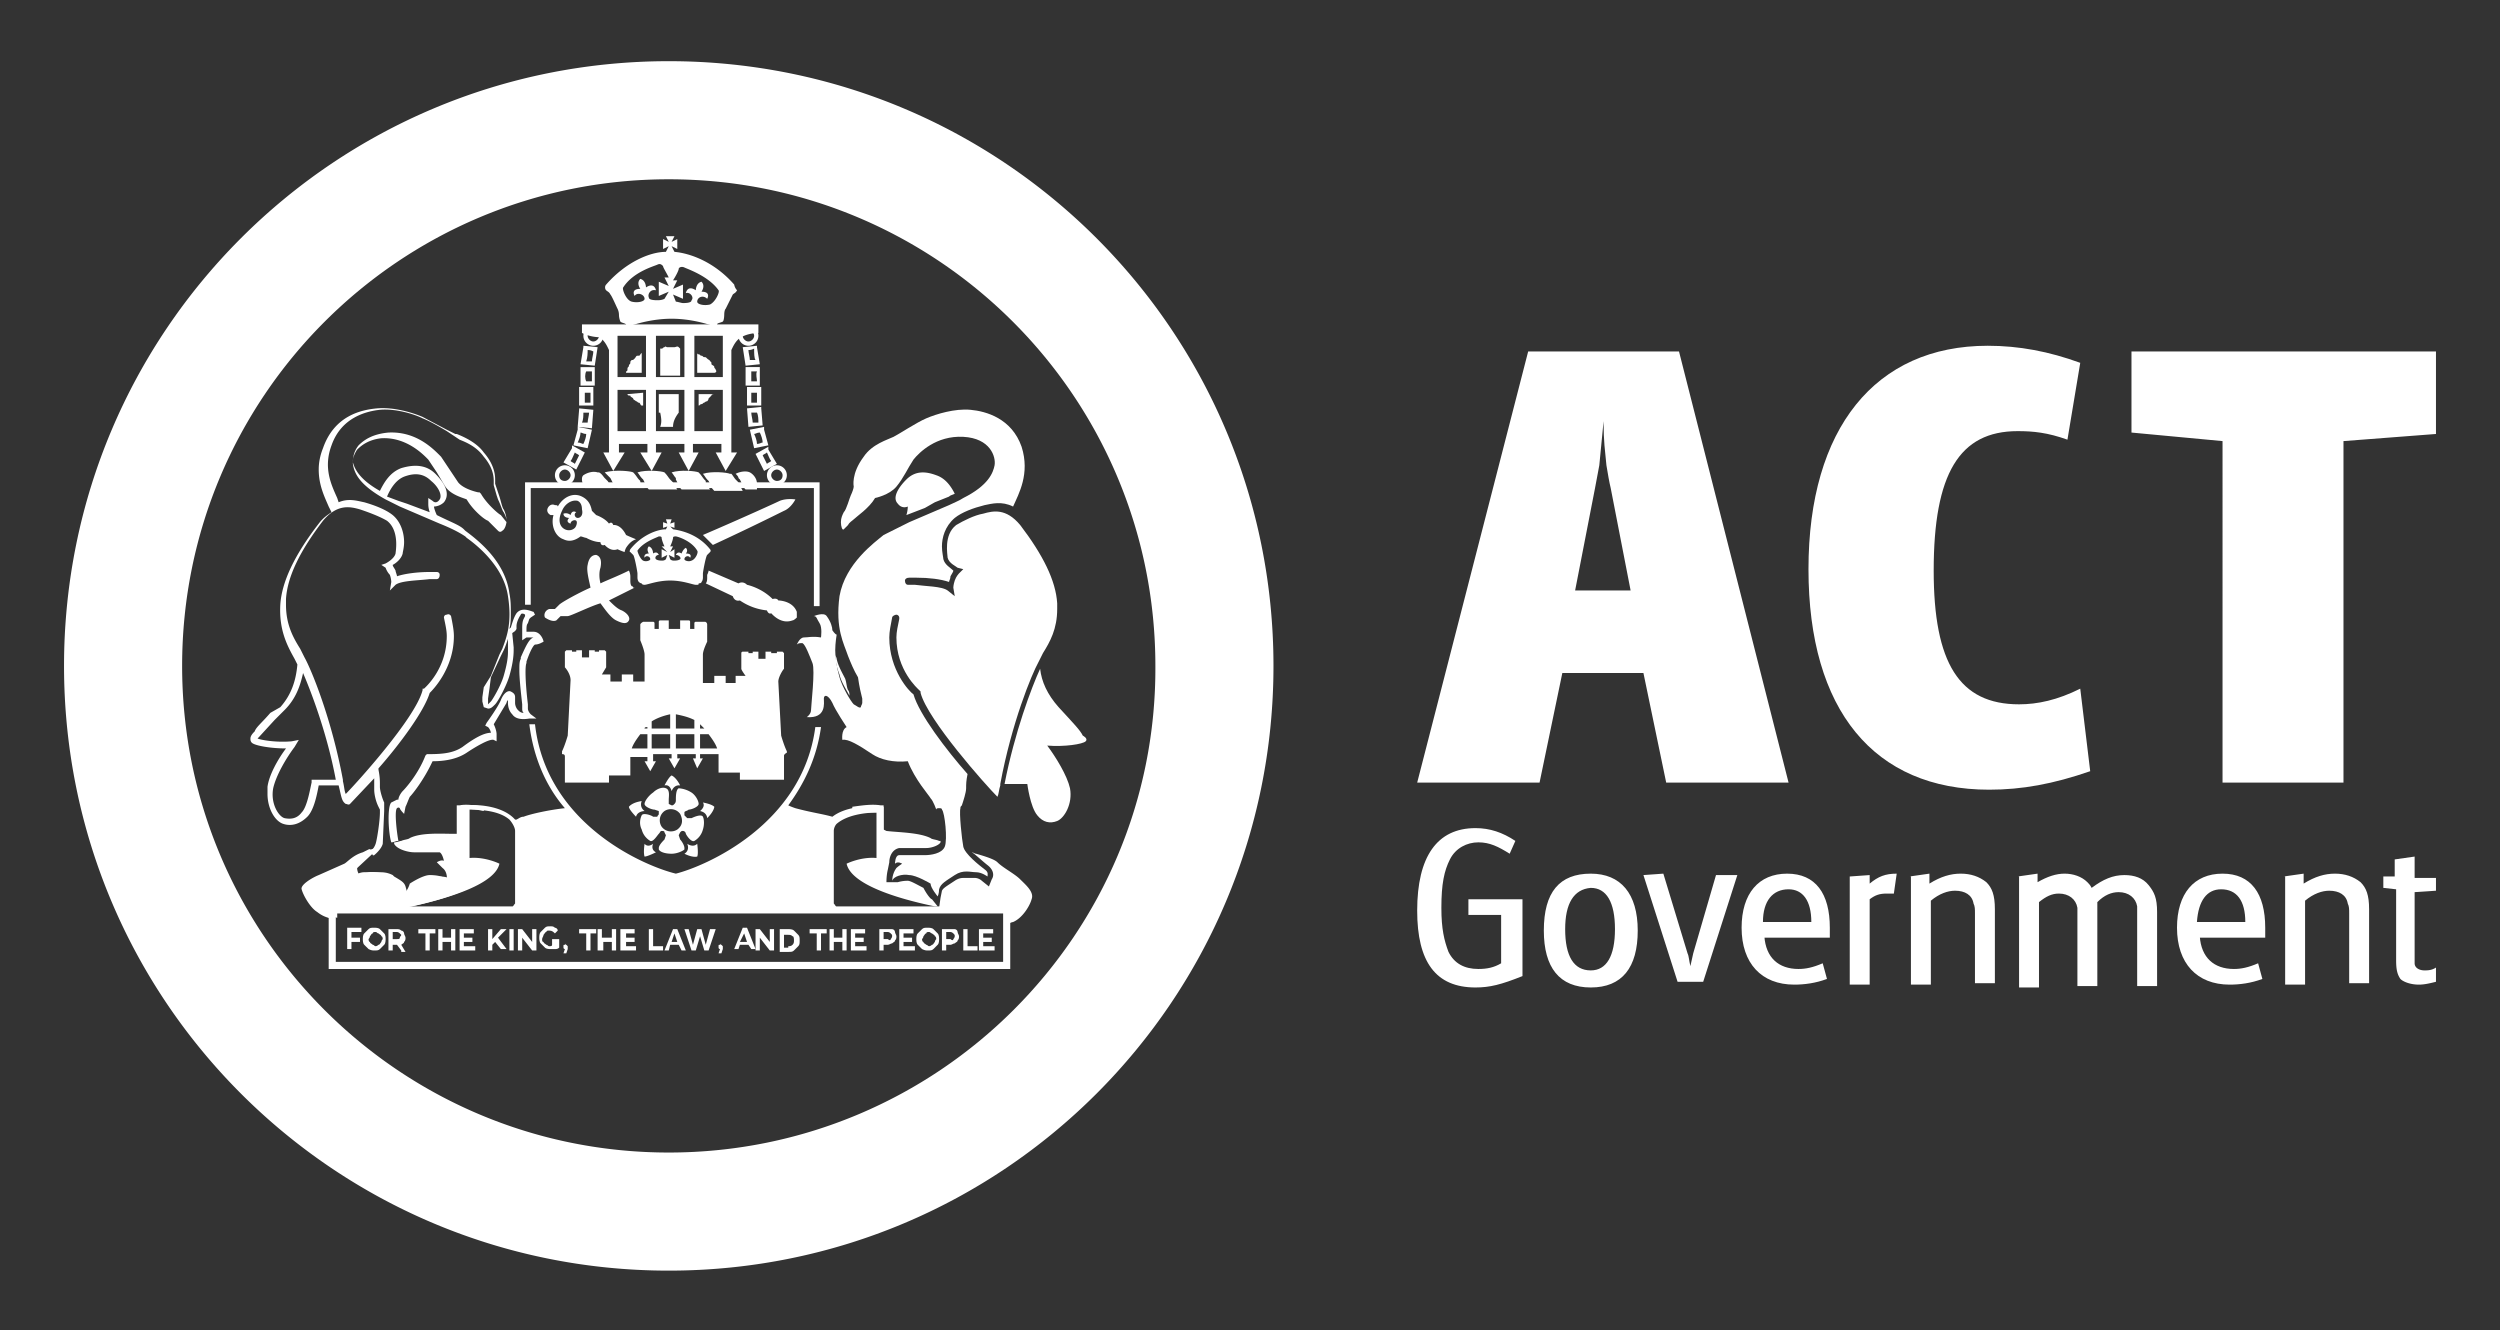 <svg xmlns="http://www.w3.org/2000/svg" xmlns:xlink="http://www.w3.org/1999/xlink" viewBox="0 0 175.7 93.5" xmlns:v="https://vecta.io/nano"><rect x="0" y="0" width="175.7" height="93.5" fill="#333333" stroke="none"/><g fill="#fff"><path d="M107.4 24.7H118l7.7 30.3h-8.6l-1.6-7.7h-5.7l-1.6 7.7h-8.6l7.8-30.3h0zm3.3 16.8h0 3.9l-1.4-7.2c-.1-.4-.2-1-.3-1.6-.1-1.1-.2-1.6-.2-3.1l-.3 3.1-.3 1.6-1.4 7.2h0zm34.6-10.6c-1.4-.5-2.4-.6-3.5-.6-4.1 0-5.9 3-5.9 9.8 0 6.5 1.8 9.4 6 9.4 1.3 0 2.7-.3 4.3-1.1l.7 5.8c-2.6.9-4.8 1.3-7.1 1.3-8.1 0-12.7-5.6-12.7-15.5s4.7-15.7 12.6-15.7c2.2 0 4.3.4 6.5 1.2l-.9 5.4h0zm4.5-6.2h21.4v5.8l-6.5.5v24h-8.5V31l-6.4-.6v-5.7zM106.1 60c-.8-.5-1.4-.8-2.2-.8s-1.6.4-2 1.2-.6 1.7-.6 3.4c0 1.5.2 2.3.5 3.1.4.8 1.1 1.2 2.1 1.2.6 0 1.1-.1 1.6-.4v-3.4h-2.3v-1.1h3.8v5.4c-1.5.6-2.3.8-3.3.8-2.8 0-4.1-1.8-4.1-5.4 0-3.8 1.4-5.8 4.1-5.8 1 0 1.9.3 2.8.9l-.4.9h0zm5.7 1.4c2.1 0 3.3 1.4 3.3 4s-1.1 4-3.3 4-3.3-1.4-3.3-4c0-2.7 1.1-4 3.3-4h0zm-1.8 3.9h0c0 1.9.6 2.9 1.8 2.9 1.1 0 1.7-1 1.7-2.9s-.6-2.9-1.7-2.9c-1.2.1-1.8 1.1-1.8 2.9h0zm6.9-3.9l1.7 5.6c.1.2.1.5.2.9l.2-.9 1.6-5.5h1.5l-2.4 7.5h-1.8l-2.4-7.5 1.4-.1h0zm7.1 4.4c.1 1.5 1 2.3 2.4 2.3.5 0 1-.1 1.7-.4l.3 1.1c-.8.3-1.6.4-2.3.4-2.3 0-3.7-1.5-3.7-4 0-2.4 1.2-3.8 3.2-3.8s3 1.4 3 3.8v.7H124v-.1zm-.1-1h0 3.4 0c0-1.5-.6-2.3-1.6-2.3-1.1 0-1.8.8-1.8 2.3h0zm6.1-3.2l1.4-.1v.6c.6-.5 1.1-.7 1.9-.7l-.2 1.4h-.5c-.5 0-.8.1-1.2.4v6H130v-7.6h0z"/><use xlink:href="#B"/><path d="M141.8 61.6l1.4-.2v.6c.7-.4 1.3-.6 1.9-.6s1.2.2 1.6.6c.1.1.2.2.3.4.8-.6 1.5-.9 2.3-.9.7 0 1.3.2 1.7.7s.6.9.6 1.9v5.2h-1.4v-4.9-.7c-.1-.6-.6-1-1.3-1-.5 0-1 .2-1.5.7v5.9H146v-4.8-.7c-.1-.6-.6-1-1.3-1-.5 0-.9.2-1.4.6v6h-1.4v-7.8h-.1zm12.8 4.2c.1 1.5 1 2.3 2.4 2.3.5 0 1-.1 1.7-.4l.3 1.1c-.8.3-1.6.4-2.3.4-2.3 0-3.7-1.5-3.7-4 0-2.4 1.2-3.8 3.2-3.8s3 1.4 3 3.8v.7h-4.6v-.1zm-.2-1h0 3.4 0c0-1.5-.6-2.3-1.7-2.3-1 0-1.6.8-1.7 2.3h0z"/><use xlink:href="#B" x="26.3"/><path d="M167.4 61.6h.9v-1.2l1.4-.2v1.5h1.5v.9l-1.5.1v4.5.5c0 .3.3.5.7.5.2 0 .5 0 .8-.2v1c-.4.1-.8.2-1.2.2-.6 0-1.1-.2-1.3-.4-.2-.3-.3-.6-.3-1.3v-5l-.9-.1v-.8h-.1zM20.5 52.1c-1.1.1-2.2-.1-2.4-.2l.1-.1h0 0l1.1-1.2.7-.7c.8-.8 1.1-1.7 1.3-2.6.6 1.4 1.7 4.3 2.3 7.5h-1.5-.2v.2c-.1.4-.3 1.7-.7 2.1-.3.4-.7.5-1.2.4-.4-.1-1-1-.8-2.1.2-.9.9-2.1 1.5-2.9l.3-.5-.5.1h0M28 35.2l-.8-.3c.3-.7.7-1.2 1.2-1.4.8-.3 1.4-.2 1.9.3.5.4.8 1 .6 1.3s-.4.2-.5.1l-.3-.2v.3.1c0 .1 0 .3.1.6l-1.6-.6-.6-.2h0m7.4 10.5c.1-.2.2-.5.3-.8v.7.2c0 .5-.1 1-.3 1.7s-.8 1.7-.9 1.8l-.2.2v-.1-.2-.1l.1-.7.1-.8.7-1.5.2-.4h0m-17.8 6.2c0 .1 0 .2.1.3.2.2 1.3.4 2.4.4-.6.8-1.2 1.9-1.3 2.7v.5c0 1 .5 1.9 1.1 2.1s1.2 0 1.7-.5.7-1.7.8-2.2h1.4c.2.8.2 1.1.5 1.3.1 0 .2.1.3 0l1.7-1.8v.4.2.2c0 .3.1.8.3 1.2l.1.2v.2c0 .6-.2 1.9-.3 2.2s-.3.5-.4.6c.2-.1.1.3.3.2 0 0 .5-.4.6-.8L27 57v-.4-.1-.1c-.1-.2-.3-.8-.3-1.1v-.2c0-.2 0-.5-.1-1V54c1.5-1.7 3.2-4 3.6-5.3.2-.2 1.7-1.7 1.7-4 0-.4-.1-.9-.2-1.4 0 0-.1-.2-.3-.1-.2 0-.2.2-.2.2.1.5.2.9.2 1.3 0 2.3-1.5 3.6-1.6 3.7h-.1v.1c-.5 2-4.8 6.7-5.4 7.3-.1-.2-.1-.5-.2-.9v-.1c-.8-4.3-2.2-7.7-2.7-8.6l-.3-.6c-.5-.8-1-1.7-1-3.1v-.4c.1-1.6 1-3.4 2.6-5.5 1-1.2 1.9-1 2.6-.8.6.2 1.4.5 1.9.8.9.7.6 2.2.6 2.3-.1.4-.7.7-.7.7l-.3.1.3.2a1.41 1.41 0 0 0 .3.5 1.75 1.75 0 0 1 .1.5l-.1.6.4-.4c.4-.3 1.6-.3 2.4-.4h.5s.2 0 .2-.3c0-.2-.2-.2-.2-.2h-.5c-.8 0-1.7.1-2.3.3 0-.1-.1-.3-.1-.4-.1-.2-.2-.3-.2-.4.2-.1.6-.4.7-.8 0-.1.1-.4.1-.8 0-.6-.2-1.4-.8-1.9-.5-.4-1.3-.7-2-.9-.5-.1-1.1-.3-1.8 0l-.1-.3c-.4-.9-1-2.1-.4-3.7.7-2 2.5-2.4 3.4-2.5 1.1-.1 2.4.3 3 .6.5.2 1.2.6 1.7.9l.6.4.3.2c.5.2 1.2.5 1.7 1.2.6.7.7 1.3.7 1.7v.2.1l.2.7.1.3c.2.4.3.8.4.9.1.2.2.4.2.6v.1l-.4-.5c-.2-.1-1-.8-1.4-1.5l-.1-.1h-.1s-1-.2-1.4-.7l-.6-.9-.6-.9c-.5-.5-1.7-1.8-3.7-1.7-1.1.1-1.7.5-2.1.9-.4.5-.4 1-.4 1.3.1.7.5 1.5 2.3 2.5l1 .5.7.3 2.1.9c1 .4 1.5.7 1.8.9l.1.1c.7.5 2.6 2 2.9 4.1.3 1.9-.1 2.9-.4 3.7l-.2.4-.6 1.5h0l-.5.8-.1.7v-.1h0v.4l.1.4.3.1c.2 0 .3-.1.5-.3s.8-1.3 1-2 .3-1.3.3-1.8v-.2l-.1-1c.1-.1.2-.1.3-.3v-.1-.1c0-.2.1-.5.3-.8 0-.1.2-.1.3 0v.1l-.1.2c-.1.2-.1.5-.1.7v.4.4l.3-.2h.4.1c-.3.1-.5.5-.9 1.4v.1c-.1.2-.1.4-.1.8 0 .6.1 1.5.2 2.4v.3c0 .1 0 .2.1.3-.2 0-.3-.1-.4-.2s-.2-.3-.2-.5v-.3-.1h0c0-.2-.1-.3-.3-.4s-.5.1-.7.6-1 1.6-1 1.6l-.1.2.2.1a.76.76 0 0 1 .2.4c-.5 0-1.2.4-2 1-.6.4-1.3.5-2.3.5H30l-.1.1c-.5 1.3-1.4 2.3-1.6 2.5-.1.1-.3.4-.3.6h-.1l-.4.2c-.3.3-.2 2.2 0 2.8.2 0 .3-.1.5-.1-.1-.5-.3-2.1-.1-2.3 0 0 .1-.1.2 0 0 .1.3.4.3.4l.1-.5c.1-.2.2-.5.3-.7.2-.2 1-1.2 1.6-2.5 1 0 1.8-.2 2.4-.6s1.6-1 1.9-.9l.2.1v-.2-.3c0-.2-.1-.5-.2-.7l.9-1.5c0-.1.1-.2.1-.2v.2c0 .3.1.6.3.8.2.3.6.4 1.2.3h.5l-.4-.3s-.2-.2-.2-.4v-.3c-.2-1.7-.2-2.7-.1-2.9v-.1c.1-.3.4-1.1.6-1.2.2 0 .4-.1.4-.1l.2-.1c0-.1-.2-.7-.7-.7h-.1-.4v-.1c0-.2 0-.4.1-.5l.1-.3.1-.1.3-.2-.1-.2c-.1 0-.8-.4-1.2.1-.2.3-.3.7-.4 1l-.1.1c.1-.4.1-.7.1-1.2 0-.4 0-.8-.1-1.3-.3-2.3-2.3-3.8-3.1-4.4l-.1-.1c-.3-.3-.9-.5-1.9-1-.1-.2-.2-.5-.2-.6a1.08 1.08 0 0 0 .7-.3c.4-.5.2-1.2-.6-2-.6-.6-1.4-.7-2.4-.4-.8.3-1.2 1-1.5 1.6-1.6-.9-1.8-1.7-1.9-2v-.1c0-.2.1-.5.3-.8.3-.3.8-.7 1.7-.8 1.8-.1 3 1.2 3.3 1.5l.6.9.6 1c.4.6 1.3.8 1.5.9.4.7 1.2 1.4 1.5 1.5l.4.4.1.1h0l.2.2c.1.1.2.1.3 0 .2-.1.3-.5.3-.7 0-.3-.1-.6-.2-.8-.1-.1-.2-.6-.3-.9l-.1-.3-.2-.6v-.3c0-.4-.1-1.1-.8-1.9-.5-.7-1.4-1.1-1.9-1.3H32l-.6-.3-1.7-.9c-.7-.3-2-.7-3.2-.6-1.1.1-3 .5-3.8 2.8-.2.5-.3 1-.3 1.5 0 1.1.4 1.9.7 2.6l.2.4c-.3.2-.6.4-.9.8-1.7 2.2-2.6 4.1-2.7 5.7-.1 1.8.5 2.9 1 3.8l.2.4c-.1 1.1-.4 2.1-1.2 3l-.7.4c-.6.7-1 1-1.1 1.3-.1.1-.3.3-.3.5h0"/><path d="M22.4 61.5l1.8-.8c.2-.1.6-.6 1.3-.8l.4-.2c.2-.1.1.2.5.1L25 61.1c-.3.2-.2.4-.2.5 0 0 .4-.3.8-.3s.9-.1 1.5.2c.6.4 1 .5 1.1 1a1.75 1.75 0 0 1 .1.5s.4-.5.5-.9c0 0 .9-.6 1.4-.6s1.1.1 1.2.4c0 0 .1-.6-.3-.9l-.4-.4s.3-.2.5-.1c0 0-.1-.5-.3-.6h-1.8c-.4 0-1.2-.2-1.4-.6v-.1c.2 0 .4-.1.5-.1.2-.1.5-.1.6-.2.8-.4 2.2-.3 3-.3h.3v-2h.2c.5-.1 1.1 0 1.7.1v.3c-.5-.1-1-.2-1.4-.1v1.4h0v2.1c1.1-.1 2.1.4 2.1.4-.3 1.4-3.3 2.4-6.2 3h-5.2v.8c-.1-.1-.5-.1-1-.5-.5-.3-1-1.2-1.1-1.6-.1-.3.7-.8 1.2-1zM53.2 34c0-.1 0-.1 0 0 0-.4-.3-.7-.5-.8s-.6-.1-1 .1c.1.1.2.2.2.3l.1.1.1.2c0 .1.1.3.3.5h.8V34"/><path d="M51.9 33.9l-.1-.1-.1-.1c-.1-.1-.2-.3-.3-.4h-.1c-.2-.1-1.3-.2-1.9 0 .1.1.2.3.3.4l.1.1.1.2c0 .1.1.3.3.5h2c-.2-.4-.3-.5-.3-.6"/><path d="M49.6 33.9v-.1h0l-.1-.1c-.1-.1-.2-.3-.4-.5-.2-.1-1.3-.2-1.9 0 .1.1.2.3.3.4v.1l.1.2c0 .1.1.3.3.5h2c-.2-.3-.3-.4-.3-.5m-2.3 0l-.1-.1-.1-.1c-.1-.1-.2-.3-.4-.5-.2-.1-1.3-.2-1.9 0 .1.1.2.3.3.4l.1.1.1.2c0 .1.1.3.3.5h2c-.2-.3-.3-.4-.3-.5"/><path d="M45 33.9v-.1l-.1-.1c-.1-.1-.2-.3-.4-.5-.2-.1-1.3-.2-2 0l.3.3.1.1.1.2c.1.2.2.4.4.5h1.9c-.2-.2-.2-.3-.3-.4m-2.3-.1l-.1-.1-.1-.1c-.1-.1-.2-.3-.4-.4H42c-.3-.1-.7 0-1 .2-.1.1-.1.2-.1.3h0c0 .2.1.4.2.6H43c-.2-.2-.2-.4-.3-.5m7.2-12.4h0c-.4.1-.9 0-.9-.2 0-.3.4-.5.7-.2 0 0 .3-.5-.4-.5 0 0 .3-.4 0-.7-.4.1-.4.6-.4.6-.6-.4-.7.2-.7.2.3-.1.6.3.4.5 0 .1-.1.2-.6.2-.1 0-.4-.1-.5-.1l-.2-.5.7.3v-1l-.7.3.3-.6h-.3c.2-.3.4-.7.4-.8s.2-.2.4-.1 1.7.6 2.4 1.6c.1.1-.2.8-.6 1m-3.2-.4h0c-.2.1-.4.1-.5.1-.5 0-.6-.1-.6-.2-.1-.2.1-.6.5-.5 0 0-.1-.6-.7-.2 0 0 0-.5-.4-.6-.3.3 0 .7 0 .7-.7 0-.4.5-.4.5.2-.3.7-.1.7.2 0 .2-.5.3-.9.2s-.7-.9-.6-1c.7-1.1 2.2-1.5 2.4-1.6s.3 0 .4.1c0 .1.2.4.4.8h-.3l.3.6-.7-.3v1l.7-.3-.3.5zm4.9-1c-1.4-1.6-3.1-2.2-4.2-2.3l-.2-.4.4.2v-.7l-.4.2.2-.4h-.6l.2.4-.4-.2v.7l.4-.2-.2.4c-1.1 0-2.8.7-4.2 2.3-.1.1-.1.3 0 .4s.2.1.3.3c.1.1.4.8.5 1s.1.4.1.4a1.34 1.34 0 0 0 .1.5c.1.1.3.1.4.2 0 .1 0 .2.3.1s1.5-.5 2.9-.5 2.6.4 2.9.5.3 0 .3-.1.2-.1.4-.2c.1-.1.1-.5.1-.5s0-.3.1-.4l.5-1c.1-.1.2-.1.3-.3a.76.76 0 0 1-.2-.4"/><path d="M48.8 27.4h0 2v2.9h-2v-2.9zm-2.7 0h0 2v2.9h-2v-2.9zm-2.7 0h0 2v2.9h-2v-2.9zm0-3.8h0 2v2.9h-2v-2.9zm3.7 0h0 0 1v2.9h-2v-2.9h1zm3.7 2.9h0-2v-2.9h2v2.9zm-3.6-3.7h0-6.3v.6a2.99 2.99 0 0 0 1.2.3c.4.2.6.7.7.9v7.2h-.4l.7 1.3.8-1.3h-.4v-.6h2v.6H45l.8 1.3.7-1.3h-.4v-.6h2v.6h-.4l.7 1.3.7-1.3h-.4v-.6h2v.6h-.4l.7 1.3.8-1.3h-.4v-7.2c.1-.2.3-.7.7-.9.5-.3 1.2-.3 1.2-.3v-.6h-6.1z"/><path d="M41.3 23.6h0c0-.2.2-.4.4-.4s.4.2.4.4-.2.4-.4.4-.4-.2-.4-.4m-.3 0a.68.68 0 1 0 1.4 0 .68.68 0 1 0-1.4 0"/><path d="M41.3 24.6h0c.1 0 .2 0 .4.1 0 .2-.1.5-.1.7h-.4c.1-.3.1-.6.1-.8m-.3-.2l-.2 1.2 1 .1.2-1.3-1-.1v.1zm.2 1.7h0 .4v.7h-.4c-.1-.2-.1-.5 0-.7m-.4-.1v1.1h1v-1.3h-1v.2zm.7 1.6h0v.7h-.4v-.7h.4m.1-.4h-.9v1.3h1v-1.3h-.1zM41 29h0 .4c0 .2-.1.5-.1.7h-.4c.1-.2.1-.5.1-.7m-.3-.2l-.1 1.2 1 .1.1-1.3-1-.1v.1z"/><path d="M40.8 30.4h0c.1 0 .2.1.4.1 0 .2-.1.5-.2.7-.1 0-.2-.1-.4-.1.1-.2.2-.5.2-.7m-.2-.2l-.3 1.1 1 .2.3-1.3-1-.2v.2z"/><path d="M40.4 31.8h0c.1.1.2.1.3.2l-.3.6c-.1-.1-.2-.1-.3-.2.1-.1.2-.4.3-.6m-.2-.3l-.6 1 .9.5.6-1.2-.9-.5v.2z"/><path d="M39.3 33.4h0c0-.2.2-.4.4-.4s.4.2.4.4-.2.4-.4.4-.4-.1-.4-.4m-.3 0a.7.7 0 1 0 1.4 0 .7.7 0 1 0-1.4 0M52.6 24h0c-.2 0-.4-.2-.4-.4s.2-.4.4-.4.4.2.4.4-.2.4-.4.4m0-1.1a.68.68 0 0 0-.7.7.7.7 0 1 0 1.4 0 .68.68 0 0 0-.7-.7"/><path d="M53.1 25.3h0-.4c0-.2-.1-.5-.1-.7.1 0 .2 0 .4-.1 0 .3 0 .7.1.8m.1-1l-1 .1.2 1.3 1-.1-.2-1.2v-.1zm0 2.5h0-.4v-.7h.4c-.1.2 0 .5 0 .7m.2-1h-1v1.3h1V26v-.2zm-.2 1.8h0v.7h-.4v-.7h.4m-.7-.4v1.3h1v-1.3h-.9-.1zm.8 2.5h0-.4c0-.2-.1-.5-.1-.7h.4c.1.2.1.5.1.7m.2-1.1l-1 .1.1 1.3 1-.1-.1-1.2v-.1zm.1 2.5h0c-.1 0-.2.1-.4.1 0-.2-.1-.5-.2-.7.1 0 .2-.1.4-.1.1.2.2.5.2.7m.1-1.1l-1 .2.3 1.3 1-.2-.3-1.1V30zm.5 2.4h0c-.1.1-.2.1-.3.2l-.3-.6c.1-.1.2-.1.3-.2.1.2.2.5.3.6m-.2-1l-.9.5.6 1.2.9-.5-.6-1v-.2z"/><path d="M54.6 33.8h0c-.2 0-.4-.2-.4-.4s.2-.4.4-.4.4.2.4.4c0 .3-.2.4-.4.4m0-1.1a.7.7 0 1 0 0 1.4.7.7 0 1 0 0-1.4M44.8 25h0c-.1 0-.1.1-.2.2s-.1.1-.2.1c-.1.1-.1.1-.1.2s-.1.1-.1.2-.1.1-.1.2 0 .2-.1.2v.1h1.1v-1.4l-.1.1c0 .1-.1.1-.2.1m-.7 2.7h0c0 .1.1.1.2.1 0 .1.1.1.2.2 0 .1.1.1.2.2.1 0 .1.1.2.1s.1.2.2.2h.1v-.9l-1.1.1m2.3 1.3h0 0c.1.5.1.7 0 1h.9c0-.3.1-.6.4-1v-1.3h-1.4V29zm1-4.6h0-.3-.2c-.1 0-.1-.1-.2 0-.1 0-.1.1-.2.1h-.1v1.9h1.4v-1.9l-.1-.1c-.1-.1-.2 0-.3 0m1.7 4.1h0c.1 0 .1-.1.2-.1s.1-.1.2-.1c.1-.1.2-.1.2-.1.1-.1.1-.2.1-.2l.2-.2c0-.1.2-.1.2-.1h-1.1v.8zm1.2-2.5c0-.1-.1-.1-.1-.2s-.1-.1-.2-.2c0-.1 0-.2-.1-.2 0-.1-.1-.1-.2-.2s-.1-.1-.2-.1-.1-.1-.2-.1-.1-.1-.2-.1-.1-.1-.1-.1v1.4h1.2c.1 0 .2-.1.1-.2m20.3 41.6h0-47v-3.4h46.9v3.4zm.2-3.9H23.1v4.4H71v-4.4h-.2z"/><path d="M46.9 38.8h0l-.4-.2v.6l.4-.2-.1.3c-.1.1-.2.1-.3.1-.3 0-.4-.1-.4-.1-.1-.1 0-.3.2-.3 0 0-.1-.3-.4-.1 0 0 0-.4-.3-.5-.2.2 0 .5 0 .5-.4 0-.3.3-.3.3.1-.2.4-.1.4.1 0 .1-.3.2-.5.1s-.4-.6-.4-.7c.4-.6 1.3-.9 1.5-1 .1 0 .2 0 .2.1s.1.4.2.6h-.2l.4.4zm.2 0h0l.2-.4h-.2c.1-.2.2-.5.2-.6s.1-.1.2-.1 1.1.3 1.5 1c.1.1-.1.6-.4.7-.2.1-.5 0-.5-.1 0-.2.3-.3.4-.1 0 0 .2-.3-.3-.3 0 0 .2-.2 0-.4-.2.1-.3.4-.3.4-.3-.2-.4.1-.4.1.2 0 .4.2.3.3 0 0-.1.1-.4.1-.1 0-.2 0-.3-.1L47 39l.4.2v-.6l-.3.2zm-2.8-.2h0s-.1.2 0 .2l.2.2c.1.1.3 1.2.3 1.3v.3s0 .2.1.3.2.1.2.1 0 .1.2.1.9-.3 1.8-.3 1.6.3 1.8.3.2 0 .2-.1c0 0 .2 0 .2-.1.1-.1.1-.3.1-.3v-.3c0-.1.2-1.2.3-1.3l.2-.2c.1-.1 0-.2 0-.2-.8-1-1.9-1.3-2.6-1.4l-.2-.2.3.1v-.4l-.3.1.1-.3h-.4l.1.3-.3-.1v.4l.3-.1-.1.2c-.6 0-1.7.4-2.5 1.4m5.4 18.9h0c.5-.5.5-.8.5-.8-.2-.2-.8-.3-.8-.3.2.3-.2.6-.2.6.5.1.5.5.5.5m-5.5-.8h0c0 .2.5.7.5.7.1-.4.6-.4.6-.4-.4-.3-.2-.7-.2-.7-.7.1-.9.4-.9.4m3-1.1h0c.2-.5.6-.4.6-.4-.3-.6-.6-.7-.6-.7-.2.1-.5.7-.5.7.4-.1.5.4.5.4m-1.9 3.7h0c-.1.7 0 .9 0 .9.2 0 .8-.3.8-.3-.4-.2-.2-.6-.2-.6-.4.3-.6 0-.6 0m10.4-15.7h0c.1 0 .3-.2.3-.2V43c-.3-.8-1.3-.8-1.3-.8-.1-.2-.4-.1-.4-.1-.8-.8-1.8-1-1.8-1-.3-.3-.6-.1-.6-.1l-2.1-.9c0 .1-.1.3-.1.3v.1.1c0 .1 0 .3-.1.4l1.9.9s.1.4.5.3a4.1 4.1 0 0 0 1.9.7s.1.3.3.2c.1.1.7.8 1.5.5m6.4 16.8v-2-1.7h-.2c-1-.1-2.5 0-3.4.7h0 0c-.7-.2-1.5-.3-2.6-.6 0 0-.3-.1-.5-.2 1.1-1.5 2-3.3 2.3-5.5h-.4c-.9 6.9-7.8 9.8-9.8 10.3-2.1-.5-9.1-3.4-9.9-10.5h-.4c.3 2.4 1.2 4.4 2.5 5.9-1 .1-2.4.4-2.9.6-.2 0-.3.1-.5.2h-.1c-.8-.9-2.4-1.1-3.6-1h-.2v2.1h-2.1c-.3 0-.9.3-1.4.5.2.1.6.2.8.2h1.8c.4 0 .6.5.6.9a1.34 1.34 0 0 0 .1.5c.1.3.2.5.2.7v.2l-.2.6-.5-.5c-.1-.1-.4-.2-.8-.2-.3 0-.8.3-1.2.5-.1.4-.4.8-.5.8l-.4.5-.3-1.1c-.1-.3-.3-.4-.8-.7l-.1-.1c-.4-.2-.7-.2-1-.2h-.4c-.2 0-.5.2-.5.2l-.3.3-.2-.4c-.2-.4-.1-.8.3-1 .3-.1.7-.7.9-.8-.8.2-1.4.7-1.4.7-.4.3-.9.6-1.6.9-.8.3-1.9.9-1.8 1.2.1.4.9 1.7 1.8 2 .1 0 .2.1.3.1v-.8h5.2c2.8-.6 5.9-1.6 6.2-3 0 0-1-.5-2.1-.4v-1.8-1.6c.9 0 2.1.1 2.8.7.1.1.4.5.4.8v5.1s-.1.1-.2.3h3.5 0 19.1 0 .1.1c-.1-.2-.2-.3-.2-.3v-5.1c0-.2.1-.4.2-.5.7-.6 1.9-.8 3-.8v1.1h0v2.1l.3.1zm-12-22.1h0 0a190.86 190.86 0 0 0 5-2.4c.5-.2.8-.8.8-.8s-.6-.1-1.1.1c-.2.1-2.6 1.2-5.4 2.4l.7.7m-9.5-1.9h0c-.2 0-.3-.3-.1-.4 0 0-.3-.2-.4.2 0 0-.2-.2-.5-.1 0 .3.4.3.4.3-.3.3.1.4.1.4 0-.2.3-.3.4-.2s0 .4-.1.5c-.2.2-.5.2-.7.1-.4-.2-.5-.7-.2-1.3.2-.5.7-.8 1.1-.7.2.1.3.3.3.6.1.4-.1.6-.3.6m2.5.5h0c-.1-.3-.3-.1-.3-.1-.3-.4-.9-.6-.9-.6l-.3-.3c-.1-.5-.3-.8-.7-1-.6-.3-1.3 0-1.7.7 0-.1-.1-.1-.2-.1-.2-.1-.4 0-.5.2s0 .4.2.5h.2c-.2.7.1 1.5.7 1.7.4.2.8.1 1.2-.2.1 0 .3.1.4.1 0 0 .5.3 1 .3 0 0 0 .3.3.2 0 0 .4.5.9.3 0 0 .2.1.5.2 0-.1.1-.3.1-.3.2-.3.4-.5.7-.6-.5-.2-.7-.3-.7-.3-.4-.8-.9-.7-.9-.7m-4 6.7h0l.3-.3h.5c.2 0 1.6-.7 2.3-.9.3.4.7 1 1.1 1.2.6.3.8.2.9 0s-.1-.5-.5-.7c-.3-.1-.6-.4-.9-.7l1.8-.9h-.1s0-.1-.1-.1c-.1-.1-.1-.3-.1-.4v-.1-.2s0-.2-.1-.4c-.8.4-1.6.7-2 .9-.1-.4-.1-.8 0-1.1.1-.5 0-.8-.3-.9-.2 0-.5.1-.6.7-.1.4.1 1.1.2 1.6-.7.3-2 1-2.2 1.2l-.3.3h-.4c-.3.1-.4.4-.3.6.3.2.6.3.8.2m8.5 14.7h0c-.3.2-.8.2-1.1-.2-.2-.3-.2-.8.2-1.1.3-.2.8-.2 1.1.2.2.4.2.8-.2 1.1m1.8-.9h0c-.1-.2-.6 0-.8.1h-.3l-.2-.2v-.2c0-.1.2-.1.3-.2.2 0 .7-.2.7-.4s-.2-.6-.5-.8a1.9 1.9 0 0 0-.9-.3c-.2.1-.2.6-.2.8 0 .1 0 .2-.1.3s-.1.1-.2.1l-.2-.1v-.3c0-.2.1-.7-.2-.8-.2-.1-.6 0-.9.3-.3.2-.6.6-.6.8s.5.4.7.4l.3.1v.2c0 .1-.1.1-.1.2h-.3c-.1-.1-.7-.3-.8-.1s-.2.6 0 1a1.31 1.31 0 0 0 .6.8c.2.1.5-.4.6-.5s.1-.2.2-.2.2 0 .2.1l.1.2-.1.3c-.1.1-.4.4-.4.6v.1c.1.2.5.3.9.3h0c.4 0 .8-.2.9-.3v-.1c0-.2-.2-.5-.3-.6l-.1-.3.1-.2c.1-.1.1-.1.2-.1s.2.1.2.2c.1.2.4.6.6.5a1.31 1.31 0 0 0 .6-.8c.1-.3.1-.7 0-.9m-.2-4.8h0v-1h.6c.3.4.5.7.6 1h-1.2zm0-1.7h0l.3.3h-.3v-.3zm-.4.3h0-1.3v-1c.5.1.9.2 1.3.4v.6zm0 1.4h0-1.3v-1h1.3v1zm-1.7-1.4h0-1.3v-.5c.3-.2.8-.4 1.3-.5v1zm0 1.4h0-1.3v-1h1.3v1zm-1.6-1.4h0-.2c0-.1.1-.1.2-.1v.1zm0 1.4h0-1.1c.1-.3.3-.6.6-1h.5v1zm9.6 2.3h0v-1.8s0-.1.2-.2v-.1c-.2-.4-.4-1.1-.4-1.1l-.2-3.8c0-.3.3-.8.4-.9v-1.1l-.1-.1h-.3-.1v.1h-.1-.2-.1v-.1h-.4v.5h-.5v-.1-.4h-.4v.1h0-.2-.1v-.1h-.1-.3c-.1 0-.1.1-.1.1V47c0 .1.3.5.3.5h-.5-.2v.5H51v-.1-.4h-.7-.1v.5h-.8v-.1V46c0-.3.3-.9.3-.9v-1.2c0-.2-.2-.2-.1-.2h-.7c-.1 0-.1.1-.1.1v.4h-.3v-.5c0-.1-.1-.1-.1-.1h-.6v.6H47v-.1-.5h-.6s-.1 0-.1.1v.5H46v-.4s0-.1-.1-.1h-.7s-.2.1-.2.2V45s.3.7.3 1v1.9h-.8v-.1-.4h-.1-.7v.5h-.8v-.1-.4h-.4-.2l.3-.5v-1.1l-.1-.1h-.3-.1v.1H42h-.2 0v-.1h-.4v.5h-.5v-.1-.4h-.4v.1h0-.2-.1v-.1h-.1-.3l-.1.1v1.1c.1.1.4.5.4.9h0l-.2 3.9s-.2.7-.4 1.1v.2c.2 0 .2.1.2.2V55h3.1v-.5h1.5v-1.3h1.2v.3h-.2l.4.7.4-.7h-.2V53h1.3v.3H47l.4.7.4-.7h-.2V53h1.3v.3h-.2l.3.7.4-.7h-.2V53h1.3v1.3H52v.5h3.1zM36.9 42.5h0 .4v-.8-7.4h10 9.9v7.4.9h.4v-8.5-.2h-.2-10.1-10.4v.2 8.4M48.1 60c.6.3.9.2.9.2.1-.2 0-.9 0-.9-.3.3-.7 0-.7 0 .2.5-.2.7-.2.7M47 81h0c-18.9 0-34.2-15.3-34.2-34.2S28.1 12.6 47 12.6s34.2 15.3 34.2 34.2C81.3 65.7 65.9 81 47 81m0-76.7c-23.5 0-42.5 19-42.5 42.5s19 42.5 42.5 42.5 42.5-19 42.5-42.5S70.5 4.3 47 4.3m19.7 30.6l-1 .4-.7.4-1.3.5c.1-.3.1-.6.1-.6s-.4.2-.7-.2c-.4-.4 0-1.1.6-1.7s1.3-.6 2.1-.3c.6.2 1 .7 1.3 1.3-.2.1-.3.1-.4.2"/><path d="M56.5 44.8c-.3 0-.5.5-.5.5.1-.1.2-.1.4-.1.2.1.5.9.7 1.4s-.1 3-.1 3.3-.3.5-.3.5c1.4.1 1.2-1 1.2-1.3s.3-.3.6.3c.2.5 1 1.7 1 1.7-.4.2-.3.9-.3.9.4-.1 1.2.4 2.1 1 .6.4 1.5.6 2.5.5.5 1.3 1.5 2.4 1.6 2.6.2.2.4.8.4.8 0-.1.1-.1.2-.1s.2 0 .2.1c.2.2.4 2.1.2 2.6s-1 .6-1.4.6h-1.8c-.3 0-.3.6-.3.6.2-.2.5 0 .5 0s-.3.2-.4.3c-.3.4-.3.9-.3.9.1-.3.7-.5 1.2-.4.5 0 1.5.6 1.5.6 0 .3.5.9.5.9s.1-.2.1-.5c.1-.4.5-.6 1.1-1s1.1-.2 1.5-.2.8.3.8.3c0-.1.1-.3-.2-.5-.4-.3-1.4-1.1-1.5-1.6s-.3-2.4-.2-2.7c0-.1 0-.1.1-.2.1-.3.3-.9.3-1.2s0-.5.1-1c-1.5-1.7-3.4-4.2-3.8-5.6-.3-.2-1.7-1.7-1.7-4 0-.4.1-.9.2-1.4 0-.1.2-.2.3-.2s.2.1.2.2v.1c-.1.5-.2.9-.2 1.3 0 2.3 1.5 3.6 1.6 3.7l.1.1v.1c.5 1.9 4.6 6.5 5.4 7.3.1-.2.1-.5.2-.8v-.1c.8-4.3 2.2-7.7 2.7-8.6l.3-.6c.5-.8 1-1.7 1-3.1v-.4c-.1-1.6-1-3.4-2.6-5.5-1-1.2-1.9-1-2.6-.8-.6.1-1.4.5-1.9.8-.9.7-.6 2.1-.6 2.3.1.4.6.6.7.7l.4.1-.3.3s-.2.2-.3.5-.1.5-.1.5l.1.6-.5-.4c-.4-.3-1.6-.3-2.3-.4h-.5c-.1 0-.2-.1-.2-.3 0-.1.1-.2.3-.2h.5c.9 0 1.7.1 2.3.3 0-.1.1-.2.1-.4.1-.2.2-.3.2-.4-.2-.2-.6-.4-.7-.8 0-.1-.1-.5-.1-.9 0-.6.2-1.4.9-2 .5-.4 1.3-.7 2.1-.9.5-.1 1.2-.3 2 .1.4-.9 1.2-2.3.6-4.2-.7-2-2.5-2.5-3.6-2.6s-2.4.3-3.1.6-1.9 1.1-2.3 1.3-1.5.5-2.1 1.4c-.9 1.2-.7 2.1-.7 2.1 0 .1-.1.4-.2.6s-.3 1-.5 1.2c-.1.2-.2.4-.2.7s.1.6.2.5l.2-.2.1-.1c.1-.2.3-.3.4-.4.2-.2 1.1-.8 1.5-1.5 0 0 1-.2 1.5-.8s.8-1.3 1.2-1.9c.4-.5 1.6-1.7 3.5-1.6s2.3 1.4 2.2 2c-.1.5-.4 1.4-2.2 2.3-.3.2-.6.3-1 .5l-2.8 1.2-1.8.9c-.6.5-2.7 2-3.1 4.3-.3 2.3.3 3.3.6 4.2.2.5.4 1 .7 1.5.1.7.2 1.1.3 1.5v.3c0 .1-.1.2-.1.3-.1.1-.3-.1-.5-.2-.2-.2-.8-1.2-1-1.9s-.3-1.4-.3-1.9.1-1.1.1-1.1c-.1 0-.3-.3-.3-.3 0-.2-.1-.6-.4-1-.2-.3-.9 0-.9 0 .2 0 .2.2.4.5s.1 1 .1 1c-.6-.1-.9 0-1.2 0h0m17.9 4.9c-.8-.9-1.2-1.8-1.3-2.7-.6 1.3-1.8 4.5-2.5 8.1h1.6s.2 1.6.7 2.2c.4.5.9.6 1.4.4s1.1-1.2.9-2.3c-.2-.9-1-2.2-1.6-3 1.2.1 2.5-.1 2.7-.3s-.2-.4-.2-.4c-.2-.4-.6-.8-1.7-2"/><path d="M59.4 47.7c-.2-.4-.5-.9-.6-1.4 0-.1-.1-.2-.1-.3 0 .4.1.9.3 1.4.1.5.5 1.1.7 1.5 0-.1 0-.3-.1-.4-.1-.2-.1-.5-.2-.8zm10 13.1c.4.3.5.7.3 1l-.2.5-.5-.4c-.1-.1-.3-.2-.5-.2h-.2-.5c-.2 0-.4 0-.7.2-.6.4-.8.5-.9.7l-.1.5-.1.7h4.8V65a.76.76 0 0 1 .4-.2h0c.7-.3 1.2-1.2 1.3-1.6.2-.5-.4-1-.8-1.4s-1.2-.8-1.6-1.2c-.2-.2-.8-.4-1.5-.6-.1 0-.2-.1-.3-.1.2.1.6.5 1.1.9zm-4.5 1.6c-.4-.2-.9-.5-1.1-.5-.4 0-.7.1-.7.1h-.8c0-.1 0-.5.1-.9l.1-.5c0-.4.2-.9.7-1h1.9c.4 0 .9-.2 1-.4v-.1H66c-.2-.1-.5-.1-.6-.2-.8-.4-2.3-.4-3.1-.5l-.2-.1v-1.7h-.2c-.6-.1-1.3 0-2 .1v.5c.6-.1 1.2-.1 1.7-.1v1.1h0v2.1c-1.1-.1-2.1.4-2.1.4.3 1.4 3.3 2.4 6.2 3h.2l-.4-.5c-.1 0-.4-.4-.6-.8zm-40.2 3.1v.4h.6v.3h-.6v.5h-.3v-1.5h1v.3h-.7z"/><use xlink:href="#C"/><path d="M28.2 66.8l-.3-.4h0-.3v.4h-.3v-1.5h.6c.1 0 .2 0 .3.1.1 0 .2.1.2.2s.1.2.1.3 0 .2-.1.3c0 .1-.1.1-.2.2l.3.5h-.3zm-.1-1.2s-.1-.1-.2-.1h-.3v.5h.3c.1 0 .2 0 .2-.1s.1-.1.1-.2l-.1-.1zm1.7 0h-.4v-.3h1.2v.3h-.4v1.2h-.3v-1.2zm2.2-.3v1.5h-.3v-.6h-.6v.6h-.3v-1.5h.3v.6h.6v-.6h.3z"/><use xlink:href="#D"/><path d="M34.8 66.2l-.2.2v.4h-.3v-1.5h.3v.7l.6-.7h.4l-.6.6.6.8h-.4l-.4-.5zm1-.9h.3v1.5h-.3v-1.5zm1.9 0v1.5h-.3l-.7-.9v.9h-.3v-1.5h.3l.7.9v-.9h.3zm1.3.7h.3v.6c-.1.1-.2.1-.3.1h-.3c-.1 0-.3 0-.4-.1l-.3-.3c-.1-.1-.1-.3-.1-.4s0-.3.1-.4l.3-.3c.1-.1.2-.1.4-.1.1 0 .2 0 .3.1.1 0 .2.1.2.2l-.2.2c-.1-.1-.2-.2-.4-.2-.1 0-.2 0-.2.1-.1 0-.1.1-.2.2 0 .1-.1.2-.1.3s0 .2.1.2c0 .1.1.1.2.2.1 0 .1.1.2.1s.2 0 .2-.1V66zm.8.4l.1.1v.1.1l-.1.3h-.2l.1-.3s-.1 0-.1-.1v-.1c0-.1 0-.1.1-.1l.1-.1c-.1.1 0 .1 0 .1zm1.3-.8h-.4v-.3h1.2v.3h-.4v1.2h-.3v-1.2zm2.2-.3v1.5H43v-.6h-.6v.6H42v-1.5h.3v.6h.7v-.6h.3zm1.4 1.2v.3h-1.1v-1.5h1v.3H44v.3h.6v.3H44v.3h.7zm.9-1.2h.3v1.2h.7v.3h-1v-1.5zm2.1 1.1h-.6l-.1.4h-.3l.6-1.5h.3l.6 1.5h-.3l-.2-.4zm-.1-.2l-.2-.6-.2.6h.4zm2.7-.9l-.5 1.5h-.3l-.3-1-.3 1h-.3l-.5-1.5h.3l.3 1.1.3-1.1h.3l.3 1.1.3-1.1h.4zm.4 1.1l.1.1v.1.1l-.1.3h-.2l.1-.3s-.1 0-.1-.1v-.1c0-.1 0-.1.1-.1l.1-.1c-.1.1 0 .1 0 .1zm1.9 0H52l-.1.3h-.3l.6-1.5h.3l.6 1.5h-.3l-.2-.3zm-.1-.2l-.2-.6-.3.6h.5z"/><path d="M54.4 65.3v1.5h-.3l-.7-.9v.9h-.3v-1.5h.3l.7.9v-.9h.3zm.4 0h.6c.1 0 .3 0 .4.1l.3.3c.1.1.1.2.1.4s0 .3-.1.4l-.3.3c-.1.1-.2.1-.4.1h-.6v-1.6zm.6 1.2c.1 0 .2 0 .3-.1s.1-.2.1-.3 0-.3-.1-.3c-.1-.1-.2-.1-.3-.1h-.3v.9h.3zm1.9-.9h-.4v-.3h1.2v.3h-.4v1.2h-.3v-1.2zm2.2-.3v1.5h-.3v-.6h-.6v.6h-.3v-1.5h.3v.6h.6v-.6h.3z"/><use xlink:href="#D" x="27.5"/><use xlink:href="#E"/><use xlink:href="#D" x="30.9"/><use xlink:href="#C" x="38.9"/><use xlink:href="#E" x="4.4"/><path d="M67.7 65.3h.3v1.2h.7v.3h-1v-1.5z"/><use xlink:href="#D" x="36.5"/></g><defs ><path id="B" d="M134.2 61.6l1.4-.2v.7c.8-.5 1.5-.7 2.2-.7s1.3.2 1.8.6c.4.4.6.9.6 1.9v5.2h-1.4v-4.9c0-.3 0-.5-.1-.7-.1-.6-.6-.9-1.3-.9-.5 0-1.1.2-1.7.7v5.9h-1.4v-7.6h-.1z"/><path id="C" d="M25.9 66.7l-.3-.3c-.1-.1-.1-.3-.1-.4s0-.3.1-.4l.3-.3c.1-.1.2-.1.4-.1.1 0 .3 0 .4.1l.3.3c.1.1.1.3.1.4s0 .3-.1.4l-.3.3c-.1.1-.2.1-.4.1-.1 0-.2 0-.4-.1zm.7-.3c.1 0 .1-.1.2-.2 0-.1.1-.2.1-.2s0-.2-.1-.2c0-.1-.1-.1-.2-.2-.1 0-.1-.1-.2-.1s-.2 0-.2.1c-.1 0-.1.1-.2.2 0 .1-.1.2-.1.2s0 .2.1.2c0 .1.1.1.2.2.1 0 .1.1.2.1 0 0 .1 0 .2-.1z"/><path id="D" d="M33.4 66.5v.3h-1.1v-1.5h1v.3h-.7v.3h.6v.3h-.6v.3h.8z"/><path id="E" d="M62.7 65.3c.1 0 .2.1.2.2s.1.2.1.3 0 .2-.1.3c0 .1-.1.1-.2.2-.1 0-.2.1-.3.1h-.3v.4h-.3v-1.5h.6.3zm-.1.7s.1-.1.1-.2 0-.1-.1-.2c0 0-.1-.1-.2-.1h-.3v.5h.3c.1.1.2.1.2 0z"/></defs></svg>
